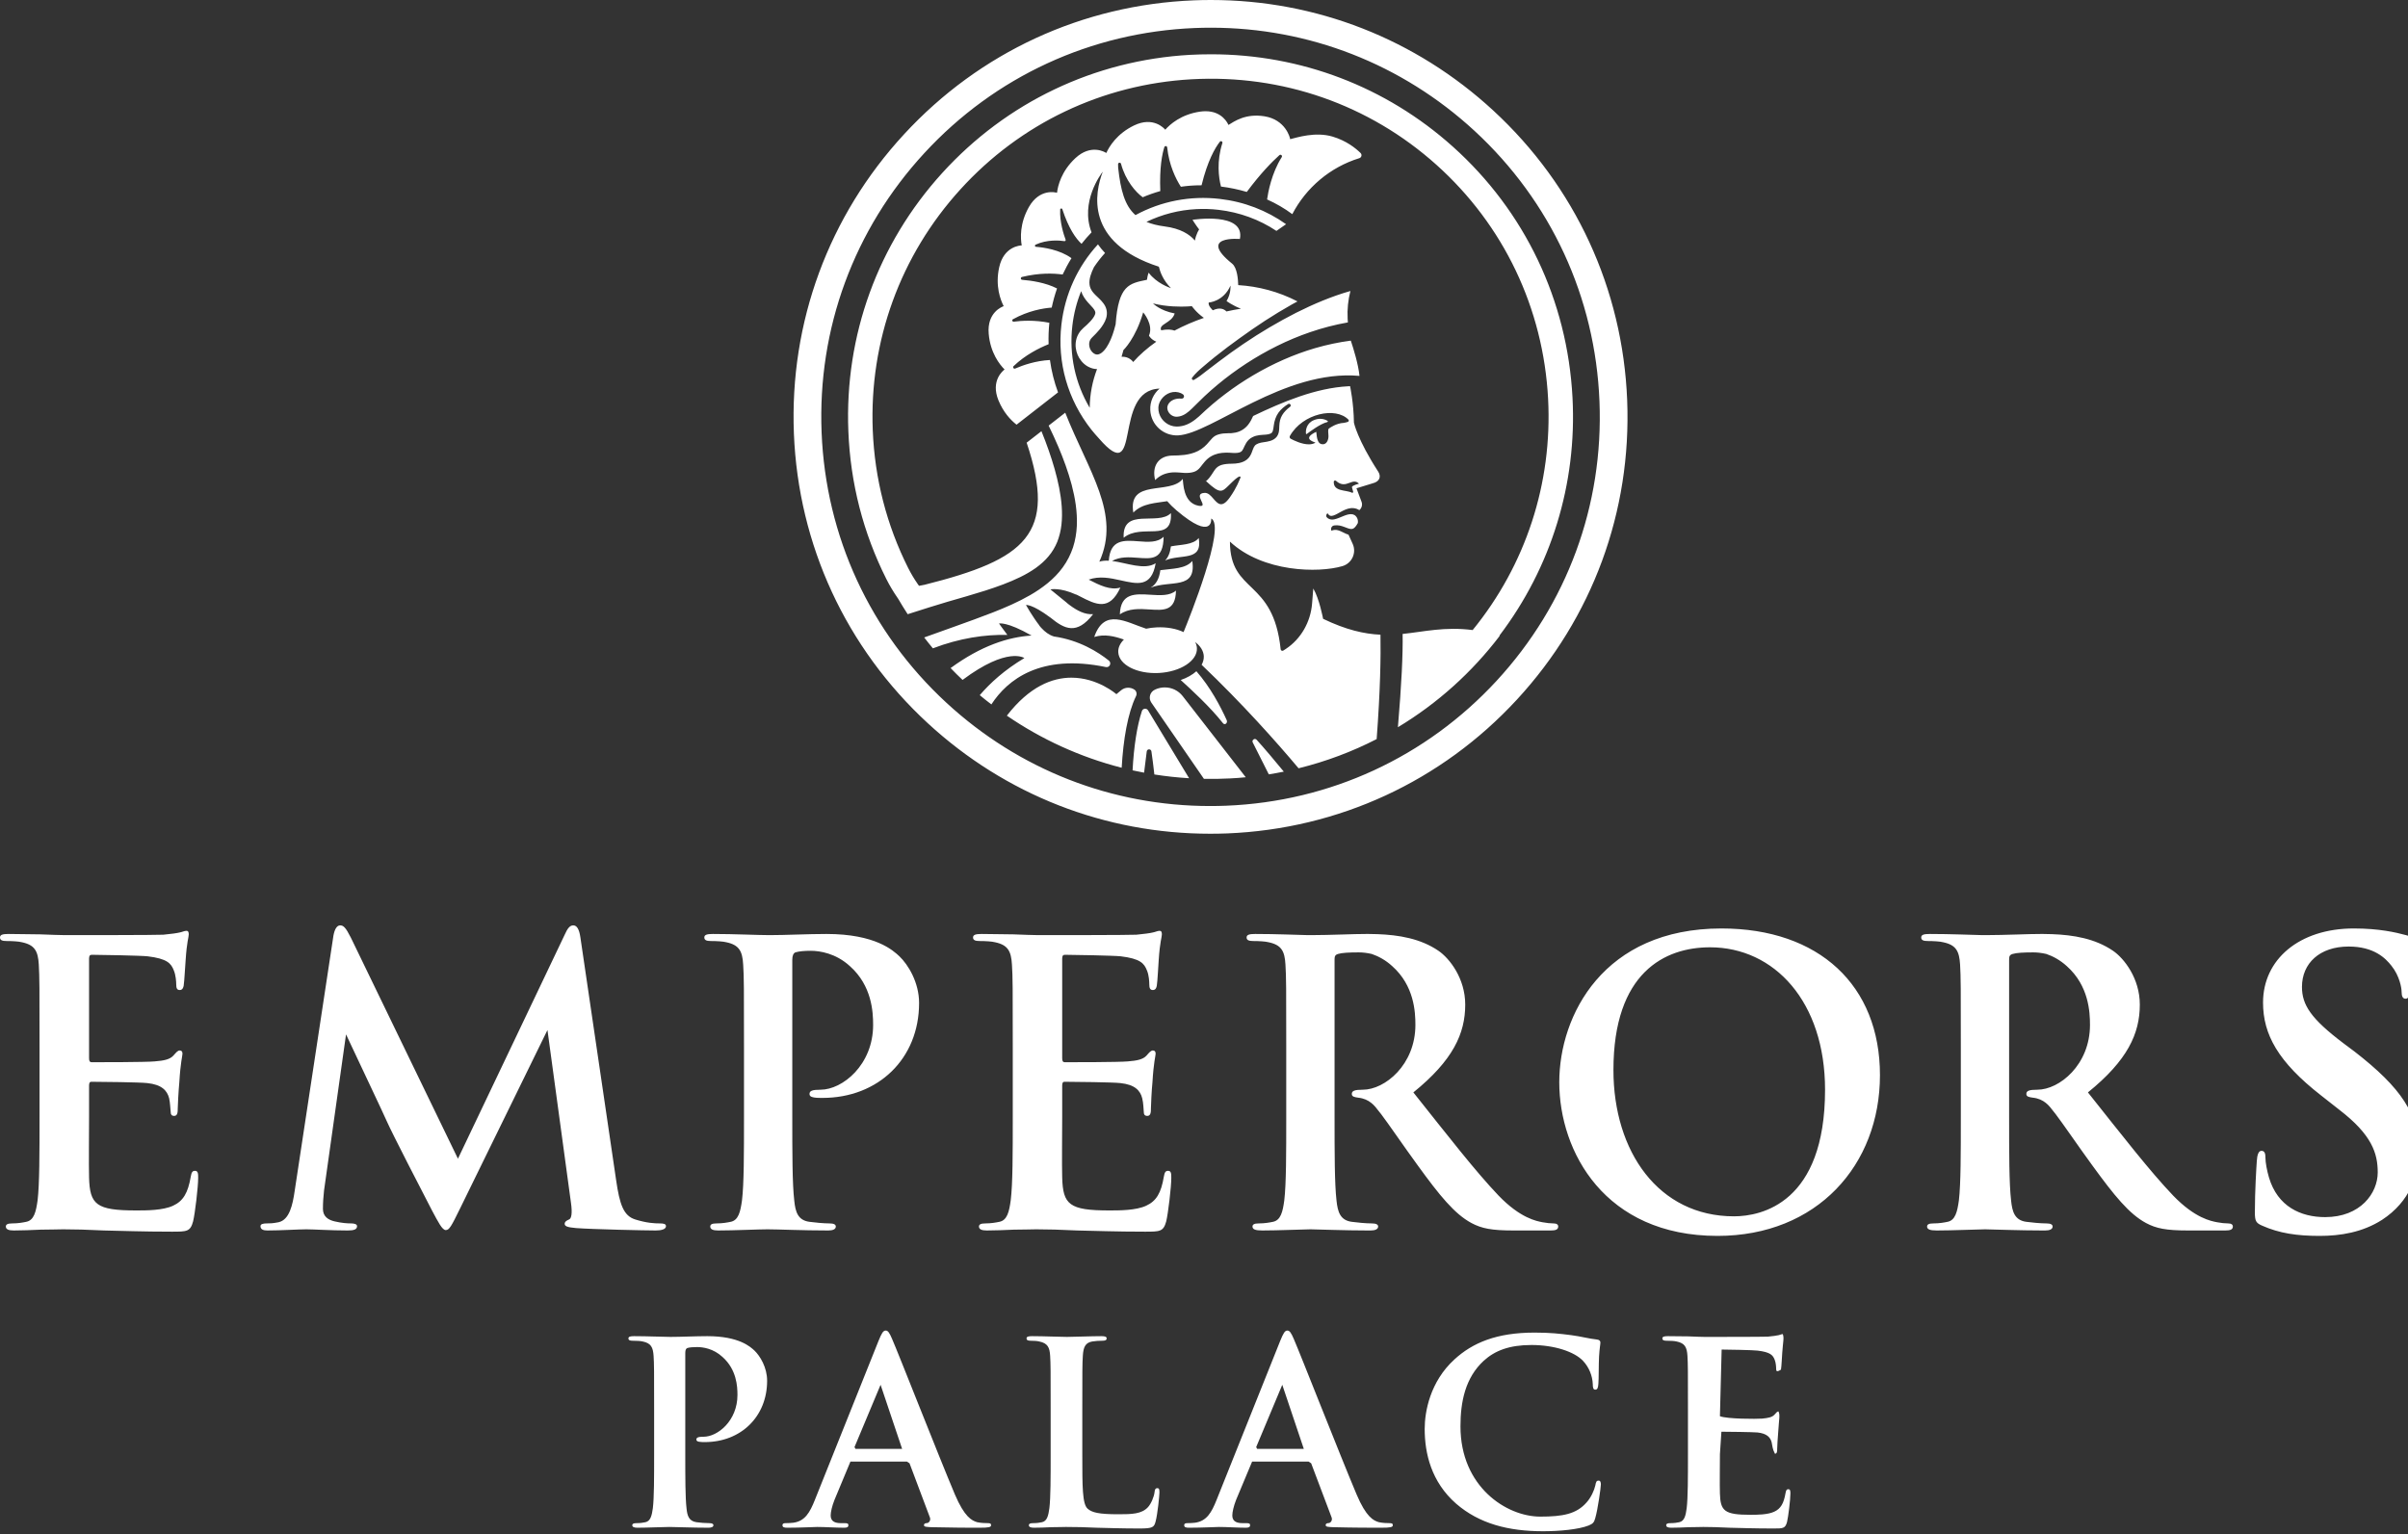 <?xml version="1.0" encoding="UTF-8" standalone="no"?>
<svg version="1.1" xmlns="http://www.w3.org/2000/svg" xmlns:xlink="http://www.w3.org/1999/xlink" width="91" height="58">
	<rect width="100%" height="100%" fill="#333333" stroke="none"/>
	<path id="dp_path001" transform="matrix(1,0,0,1,-312.831,131.856)" fill="white" fill-rule="evenodd" stroke="none" stroke-width="0" d="M 338.171,-81.321 C 337.904,-81.321 337.3,-81.349 336.793,-81.349 C 336.649,-81.349 336.58,-81.331 336.58,-81.264 C 336.58,-81.196 336.637,-81.176 336.744,-81.176 C 336.879,-81.176 337.041,-81.168 337.119,-81.148 C 337.435,-81.083 337.509,-80.928 337.531,-80.603 C 337.551,-80.295 337.551,-80.027 337.551,-78.573 L 337.551,-76.885 C 337.551,-76.005 337.551,-75.248 337.503,-74.847 C 337.464,-74.567 337.415,-74.359 337.224,-74.317 C 337.137,-74.297 337.021,-74.281 336.879,-74.281 C 336.764,-74.281 336.725,-74.251 336.725,-74.204 C 336.725,-74.137 336.793,-74.108 336.917,-74.108 C 337.3,-74.108 337.904,-74.137 338.124,-74.137 C 338.375,-74.137 338.977,-74.108 339.607,-74.108 C 339.713,-74.108 339.792,-74.137 339.792,-74.204 C 339.792,-74.251 339.743,-74.281 339.639,-74.281 C 339.495,-74.281 339.284,-74.297 339.148,-74.317 C 338.861,-74.359 338.803,-74.567 338.776,-74.836 C 338.728,-75.248 338.728,-76.005 338.728,-76.885 L 338.728,-80.716 C 338.728,-80.825 338.756,-80.88 338.803,-80.9 C 338.889,-80.928 339.035,-80.937 339.177,-80.937 C 339.399,-80.937 339.792,-80.88 340.135,-80.563 C 340.672,-80.085 340.7,-79.445 340.7,-79.127 C 340.7,-78.151 339.953,-77.547 339.419,-77.547 C 339.215,-77.547 339.148,-77.519 339.148,-77.441 C 339.148,-77.375 339.215,-77.363 339.265,-77.356 C 339.313,-77.345 339.419,-77.345 339.465,-77.345 C 340.827,-77.345 341.821,-78.304 341.821,-79.664 C 341.821,-80.171 341.552,-80.603 341.344,-80.803 C 341.189,-80.948 340.759,-81.349 339.561,-81.349 C 339.12,-81.349 338.563,-81.321 338.171,-81.321 Z M 353.149,-81.321 C 352.889,-81.321 352.287,-81.349 351.836,-81.349 C 351.691,-81.349 351.625,-81.331 351.625,-81.264 C 351.625,-81.196 351.681,-81.176 351.787,-81.176 C 351.912,-81.176 352.027,-81.168 352.105,-81.148 C 352.421,-81.083 352.499,-80.928 352.517,-80.603 C 352.536,-80.295 352.536,-80.027 352.536,-78.573 L 352.536,-76.885 C 352.536,-76.005 352.536,-75.248 352.488,-74.847 C 352.449,-74.567 352.403,-74.359 352.209,-74.317 C 352.124,-74.297 352.008,-74.281 351.864,-74.281 C 351.749,-74.281 351.712,-74.251 351.712,-74.204 C 351.712,-74.137 351.779,-74.108 351.903,-74.108 C 352.095,-74.108 352.343,-74.117 352.564,-74.128 C 352.795,-74.128 353.004,-74.137 353.111,-74.137 C 353.503,-74.137 353.847,-74.128 354.279,-74.108 C 354.711,-74.099 355.208,-74.079 355.897,-74.079 C 356.397,-74.079 356.444,-74.128 356.501,-74.339 C 356.577,-74.617 356.647,-75.333 356.647,-75.44 C 356.647,-75.555 356.637,-75.603 356.568,-75.603 C 356.491,-75.603 356.472,-75.545 356.463,-75.457 C 356.444,-75.275 356.328,-75.008 356.213,-74.884 C 355.975,-74.625 355.6,-74.617 355.092,-74.617 C 354.348,-74.617 354.097,-74.684 353.936,-74.825 C 353.732,-74.996 353.732,-75.66 353.732,-76.885 L 353.732,-78.573 C 353.732,-80.027 353.732,-80.295 353.752,-80.603 C 353.771,-80.937 353.847,-81.101 354.107,-81.148 C 354.221,-81.168 354.375,-81.176 354.479,-81.176 C 354.595,-81.176 354.652,-81.196 354.652,-81.264 C 354.652,-81.331 354.585,-81.349 354.451,-81.349 C 354.077,-81.349 353.379,-81.321 353.149,-81.321 Z M 380.049,-81.387 C 379.973,-81.368 379.819,-81.349 379.64,-81.331 C 379.456,-81.321 377.549,-81.321 377.244,-81.321 C 377.109,-81.321 376.889,-81.331 376.64,-81.341 L 375.865,-81.349 C 375.721,-81.349 375.653,-81.331 375.653,-81.264 C 375.653,-81.196 375.711,-81.176 375.815,-81.176 C 375.949,-81.176 376.115,-81.168 376.191,-81.148 C 376.507,-81.083 376.581,-80.928 376.601,-80.603 C 376.62,-80.295 376.62,-80.027 376.62,-78.573 L 376.62,-76.885 C 376.62,-76.005 376.62,-75.248 376.572,-74.847 C 376.536,-74.567 376.487,-74.359 376.293,-74.317 C 376.209,-74.297 376.095,-74.281 375.949,-74.281 C 375.835,-74.281 375.797,-74.251 375.797,-74.204 C 375.797,-74.137 375.865,-74.108 375.988,-74.108 C 376.179,-74.108 376.431,-74.117 376.651,-74.128 C 376.881,-74.128 377.089,-74.137 377.196,-74.137 C 377.483,-74.137 377.78,-74.128 378.192,-74.108 C 378.604,-74.099 379.131,-74.079 379.849,-74.079 C 380.213,-74.079 380.3,-74.079 380.365,-74.328 C 380.412,-74.519 380.491,-75.172 380.491,-75.391 C 380.491,-75.488 380.491,-75.564 380.412,-75.564 C 380.348,-75.564 380.329,-75.527 380.308,-75.42 C 380.241,-75.028 380.127,-74.825 379.877,-74.712 C 379.628,-74.597 379.225,-74.597 378.979,-74.597 C 378,-74.597 377.847,-74.739 377.828,-75.4 C 377.817,-75.679 377.828,-76.559 377.828,-76.885 L 377.884,-77.737 C 378.113,-77.737 379.064,-77.725 379.245,-77.709 C 379.597,-77.672 379.735,-77.528 379.783,-77.336 C 379.811,-77.212 379.811,-77.088 379.907,-76.905 C 379.992,-76.905 379.992,-77.011 379.992,-77.088 C 379.992,-77.155 380.013,-77.536 380.031,-77.725 C 380.06,-78.216 380.109,-78.371 380.04,-78.505 C 379.992,-78.505 379.953,-78.453 379.888,-78.38 C 379.8,-78.284 379.657,-78.256 379.425,-78.233 C 379.208,-78.216 378.104,-78.216 377.828,-78.323 L 377.893,-80.843 C 378.085,-80.843 379.091,-80.825 379.253,-80.803 C 379.735,-80.745 379.829,-80.632 379.897,-80.459 C 379.944,-80.343 379.953,-80.181 379.953,-80.115 C 379.953,-80.027 379.973,-79.981 380.135,-80.085 C 380.156,-80.2 380.175,-80.621 380.183,-80.716 C 380.213,-81.159 380.26,-81.273 380.204,-81.427 C 380.156,-81.427 380.099,-81.397 380.049,-81.387 Z M 367.793,-80.468 C 366.873,-79.627 366.671,-78.495 366.671,-77.845 C 366.671,-76.916 366.92,-75.84 367.859,-75.017 C 368.732,-74.261 369.832,-73.975 371.144,-73.975 C 371.757,-73.975 372.487,-74.041 372.869,-74.193 C 373.031,-74.261 373.072,-74.308 373.117,-74.471 C 373.213,-74.797 373.329,-75.632 373.329,-75.745 C 373.329,-75.823 373.311,-75.889 373.243,-75.889 C 373.168,-75.889 373.145,-75.852 373.117,-75.697 C 373.08,-75.527 372.956,-75.248 372.792,-75.068 C 372.409,-74.625 371.891,-74.528 371.04,-74.528 C 369.756,-74.528 368.023,-75.66 368.023,-77.94 C 368.023,-78.869 368.204,-79.777 368.904,-80.421 C 369.325,-80.803 369.872,-81.015 370.704,-81.015 C 371.585,-81.015 372.332,-80.755 372.649,-80.421 C 372.889,-80.171 373.012,-79.835 373.023,-79.539 C 373.023,-79.405 373.041,-79.327 373.117,-79.327 C 373.205,-79.327 373.223,-79.405 373.235,-79.549 C 373.253,-79.74 373.243,-80.267 373.261,-80.585 C 373.281,-80.919 373.311,-81.032 373.311,-81.111 C 373.311,-81.168 373.273,-81.215 373.168,-81.224 C 372.879,-81.253 372.571,-81.341 372.209,-81.387 C 371.767,-81.444 371.412,-81.484 370.819,-81.484 C 369.393,-81.484 368.481,-81.101 367.793,-80.468 Z M 345.123,-77.155 L 346.109,-79.511 L 346.923,-77.088 L 345.161,-77.088 Z M 346.033,-81.176 L 343.627,-75.163 C 343.436,-74.684 343.255,-74.359 342.813,-74.297 C 342.737,-74.287 342.603,-74.281 342.517,-74.281 C 342.441,-74.281 342.401,-74.261 342.401,-74.204 C 342.401,-74.128 342.461,-74.108 342.584,-74.108 C 343.083,-74.108 343.609,-74.137 343.715,-74.137 C 344.011,-74.137 344.423,-74.108 344.731,-74.108 C 344.837,-74.108 344.892,-74.128 344.892,-74.204 C 344.892,-74.261 344.864,-74.281 344.749,-74.281 L 344.605,-74.281 C 344.309,-74.281 344.223,-74.405 344.223,-74.577 C 344.223,-74.692 344.271,-74.921 344.368,-75.163 L 344.969,-76.607 L 347.107,-76.607 L 347.203,-76.543 L 347.968,-74.509 C 348.016,-74.397 347.949,-74.308 347.883,-74.287 C 347.787,-74.281 347.748,-74.261 347.748,-74.204 C 347.748,-74.137 347.861,-74.137 348.036,-74.128 C 348.804,-74.108 349.501,-74.108 349.847,-74.108 C 350.2,-74.108 350.285,-74.128 350.285,-74.204 C 350.285,-74.271 350.239,-74.281 350.161,-74.281 C 350.047,-74.281 349.901,-74.287 349.76,-74.317 C 349.559,-74.375 349.281,-74.509 348.916,-75.368 C 348.303,-76.819 346.772,-80.728 346.54,-81.253 C 346.445,-81.475 346.389,-81.561 346.303,-81.561 C 346.205,-81.561 346.148,-81.456 346.033,-81.176 Z M 360.303,-77.155 L 361.289,-79.511 L 362.103,-77.088 L 360.341,-77.088 Z M 361.213,-81.176 L 358.808,-75.163 C 358.617,-74.684 358.435,-74.359 357.992,-74.297 C 357.919,-74.287 357.784,-74.281 357.699,-74.281 C 357.621,-74.281 357.583,-74.261 357.583,-74.204 C 357.583,-74.128 357.64,-74.108 357.764,-74.108 C 358.263,-74.108 358.788,-74.137 358.895,-74.137 C 359.192,-74.137 359.603,-74.108 359.909,-74.108 C 360.016,-74.108 360.073,-74.128 360.073,-74.204 C 360.073,-74.261 360.043,-74.281 359.929,-74.281 L 359.785,-74.281 C 359.487,-74.281 359.401,-74.405 359.401,-74.577 C 359.401,-74.692 359.449,-74.921 359.545,-75.163 L 360.149,-76.607 L 362.287,-76.607 L 362.381,-76.543 L 363.149,-74.509 C 363.196,-74.397 363.128,-74.308 363.063,-74.287 C 362.965,-74.281 362.929,-74.261 362.929,-74.204 C 362.929,-74.137 363.041,-74.137 363.215,-74.128 C 363.981,-74.108 364.68,-74.108 365.025,-74.108 C 365.381,-74.108 365.467,-74.128 365.467,-74.204 C 365.467,-74.271 365.419,-74.281 365.341,-74.281 C 365.229,-74.281 365.083,-74.287 364.94,-74.317 C 364.737,-74.375 364.46,-74.509 364.097,-75.368 C 363.484,-76.819 361.951,-80.728 361.72,-81.253 C 361.624,-81.475 361.568,-81.561 361.481,-81.561 C 361.385,-81.561 361.328,-81.456 361.213,-81.176 Z M 341.911,-96.508 C 341.495,-96.508 340.56,-96.552 339.775,-96.552 C 339.551,-96.552 339.448,-96.524 339.448,-96.42 C 339.448,-96.315 339.537,-96.285 339.699,-96.285 C 339.908,-96.285 340.159,-96.271 340.279,-96.239 C 340.767,-96.136 340.887,-95.899 340.916,-95.396 C 340.947,-94.919 340.947,-94.505 340.947,-92.253 L 340.947,-89.643 C 340.947,-88.279 340.947,-87.108 340.872,-86.484 C 340.813,-86.056 340.739,-85.729 340.443,-85.671 C 340.308,-85.643 340.131,-85.611 339.908,-85.611 C 339.728,-85.611 339.672,-85.567 339.672,-85.493 C 339.672,-85.388 339.775,-85.344 339.968,-85.344 C 340.56,-85.344 341.495,-85.388 341.836,-85.388 C 342.223,-85.388 343.156,-85.344 344.135,-85.344 C 344.299,-85.344 344.417,-85.388 344.417,-85.493 C 344.417,-85.567 344.343,-85.611 344.18,-85.611 C 343.957,-85.611 343.631,-85.643 343.423,-85.671 C 342.977,-85.729 342.889,-86.056 342.847,-86.471 C 342.772,-87.108 342.772,-88.279 342.772,-89.643 L 342.772,-95.573 C 342.772,-95.736 342.816,-95.824 342.889,-95.856 C 343.024,-95.899 343.245,-95.916 343.467,-95.916 C 343.808,-95.916 344.417,-95.824 344.949,-95.336 C 345.783,-94.595 345.827,-93.601 345.827,-93.115 C 345.827,-91.603 344.669,-90.665 343.839,-90.665 C 343.528,-90.665 343.423,-90.623 343.423,-90.504 C 343.423,-90.399 343.528,-90.385 343.6,-90.371 C 343.675,-90.355 343.839,-90.355 343.913,-90.355 C 346.02,-90.355 347.564,-91.836 347.564,-93.943 C 347.564,-94.727 347.147,-95.396 346.82,-95.708 C 346.584,-95.928 345.916,-96.552 344.063,-96.552 C 343.381,-96.552 342.517,-96.508 341.911,-96.508 Z M 364.464,-96.552 C 364.201,-96.552 363.915,-96.543 363.601,-96.533 C 363.165,-96.52 362.695,-96.508 362.372,-96.508 L 362.261,-96.508 C 361.877,-96.516 361.047,-96.552 360.268,-96.552 C 360.045,-96.552 359.941,-96.524 359.941,-96.42 C 359.941,-96.315 360.031,-96.285 360.195,-96.285 C 360.401,-96.285 360.653,-96.271 360.773,-96.239 C 361.261,-96.136 361.381,-95.899 361.409,-95.396 C 361.439,-94.919 361.439,-94.505 361.439,-92.253 L 361.439,-89.643 C 361.439,-88.279 361.439,-87.108 361.365,-86.484 C 361.308,-86.056 361.232,-85.729 360.935,-85.671 C 360.801,-85.643 360.623,-85.611 360.401,-85.611 C 360.224,-85.611 360.164,-85.567 360.164,-85.493 C 360.164,-85.388 360.268,-85.344 360.532,-85.344 C 361.117,-85.344 362.033,-85.385 362.356,-85.388 C 362.607,-85.385 363.677,-85.344 364.521,-85.344 L 364.629,-85.344 C 364.792,-85.344 364.912,-85.388 364.912,-85.493 C 364.912,-85.567 364.837,-85.611 364.672,-85.611 C 364.449,-85.611 364.125,-85.643 363.917,-85.671 C 363.472,-85.729 363.384,-86.056 363.339,-86.471 C 363.265,-87.108 363.265,-88.279 363.265,-89.643 L 363.265,-95.573 C 363.265,-95.62 363.267,-95.657 363.275,-95.692 C 363.291,-95.745 363.327,-95.776 363.395,-95.796 C 363.543,-95.841 363.811,-95.856 364.181,-95.856 C 364.333,-95.856 364.495,-95.836 364.668,-95.797 C 364.917,-95.712 365.191,-95.569 365.444,-95.336 C 366.277,-94.595 366.32,-93.601 366.32,-93.115 C 366.32,-91.603 365.163,-90.665 364.333,-90.665 C 364.021,-90.665 363.917,-90.623 363.917,-90.504 C 363.917,-90.399 364.021,-90.385 364.157,-90.364 C 364.584,-90.32 364.785,-90.055 364.939,-89.849 L 365.021,-89.747 C 365.284,-89.403 365.88,-88.528 366.408,-87.805 C 367.236,-86.663 367.8,-85.968 368.439,-85.625 C 368.824,-85.42 369.195,-85.344 370.025,-85.344 L 371.435,-85.344 C 371.613,-85.344 371.717,-85.375 371.717,-85.493 C 371.717,-85.567 371.659,-85.611 371.539,-85.611 C 371.421,-85.611 371.287,-85.625 371.123,-85.655 C 370.901,-85.699 370.292,-85.803 369.463,-86.663 C 368.588,-87.581 367.564,-88.903 366.243,-90.563 C 367.74,-91.776 368.203,-92.785 368.203,-93.883 C 368.203,-94.875 367.608,-95.632 367.192,-95.916 C 366.512,-96.381 365.692,-96.515 364.888,-96.545 L 364.555,-96.552 Z M 389.956,-96.552 C 389.693,-96.552 389.408,-96.543 389.095,-96.533 C 388.656,-96.52 388.188,-96.508 387.864,-96.508 L 387.755,-96.508 C 387.371,-96.516 386.54,-96.552 385.761,-96.552 C 385.537,-96.552 385.435,-96.524 385.435,-96.42 C 385.435,-96.315 385.523,-96.285 385.685,-96.285 C 385.893,-96.285 386.147,-96.271 386.265,-96.239 C 386.756,-96.136 386.873,-95.899 386.904,-95.396 C 386.932,-94.919 386.932,-94.505 386.932,-92.253 L 386.932,-89.643 C 386.932,-88.279 386.932,-87.108 386.859,-86.484 C 386.8,-86.056 386.725,-85.729 386.429,-85.671 C 386.296,-85.643 386.116,-85.611 385.893,-85.611 C 385.716,-85.611 385.657,-85.567 385.657,-85.493 C 385.657,-85.388 385.761,-85.344 386.024,-85.344 C 386.609,-85.344 387.528,-85.385 387.848,-85.388 C 388.097,-85.385 389.171,-85.344 390.015,-85.344 L 390.121,-85.344 C 390.284,-85.344 390.401,-85.388 390.401,-85.493 C 390.401,-85.567 390.329,-85.611 390.168,-85.611 C 389.943,-85.611 389.617,-85.643 389.408,-85.671 C 388.965,-85.729 388.875,-86.056 388.832,-86.471 C 388.757,-87.108 388.757,-88.279 388.757,-89.643 L 388.757,-95.573 C 388.757,-95.62 388.761,-95.657 388.767,-95.692 C 388.785,-95.745 388.82,-95.776 388.888,-95.796 C 389.035,-95.841 389.304,-95.856 389.672,-95.856 C 389.824,-95.856 389.988,-95.836 390.16,-95.797 C 390.411,-95.712 390.681,-95.569 390.937,-95.336 C 391.769,-94.595 391.813,-93.601 391.813,-93.115 C 391.813,-91.603 390.655,-90.665 389.825,-90.665 C 389.513,-90.665 389.408,-90.623 389.408,-90.504 C 389.408,-90.399 389.513,-90.385 389.651,-90.364 C 390.077,-90.32 390.276,-90.055 390.431,-89.849 L 390.512,-89.747 C 390.776,-89.403 391.372,-88.528 391.9,-87.805 C 392.731,-86.663 393.293,-85.968 393.932,-85.625 C 394.317,-85.42 394.688,-85.344 395.519,-85.344 L 396.928,-85.344 C 397.107,-85.344 397.212,-85.375 397.212,-85.493 C 397.212,-85.567 397.151,-85.611 397.033,-85.611 C 396.912,-85.611 396.779,-85.625 396.616,-85.655 C 396.393,-85.699 395.785,-85.803 394.956,-86.663 C 394.079,-87.581 393.056,-88.903 391.735,-90.563 C 393.233,-91.776 393.696,-92.785 393.696,-93.883 C 393.696,-94.875 393.1,-95.632 392.684,-95.916 C 392.005,-96.381 391.184,-96.515 390.379,-96.545 L 390.048,-96.552 Z M 319.637,-96.612 C 319.52,-96.581 319.283,-96.552 319.001,-96.524 C 318.72,-96.508 315.767,-96.508 315.292,-96.508 C 315.085,-96.508 314.743,-96.524 314.356,-96.537 C 313.987,-96.537 313.556,-96.552 313.155,-96.552 C 312.933,-96.552 312.831,-96.524 312.831,-96.42 C 312.831,-96.315 312.917,-96.285 313.081,-96.285 C 313.289,-96.285 313.54,-96.271 313.66,-96.239 C 314.149,-96.136 314.268,-95.899 314.297,-95.396 C 314.325,-94.919 314.325,-94.505 314.325,-92.253 L 314.325,-89.643 C 314.325,-88.279 314.325,-87.108 314.252,-86.484 C 314.192,-86.056 314.119,-85.729 313.821,-85.671 C 313.689,-85.643 313.511,-85.611 313.289,-85.611 C 313.112,-85.611 313.052,-85.567 313.052,-85.493 C 313.052,-85.388 313.155,-85.344 313.349,-85.344 C 313.645,-85.344 314.031,-85.359 314.373,-85.375 C 314.728,-85.375 315.055,-85.388 315.217,-85.388 C 315.663,-85.388 316.123,-85.375 316.76,-85.344 C 317.397,-85.332 318.213,-85.299 319.327,-85.299 C 319.891,-85.299 320.024,-85.299 320.128,-85.687 C 320.201,-85.981 320.32,-86.989 320.32,-87.331 C 320.32,-87.479 320.32,-87.599 320.201,-87.599 C 320.099,-87.599 320.068,-87.539 320.039,-87.375 C 319.935,-86.768 319.757,-86.456 319.369,-86.279 C 318.984,-86.101 318.363,-86.101 317.977,-86.101 C 316.464,-86.101 316.225,-86.321 316.197,-87.347 C 316.183,-87.773 316.197,-89.14 316.197,-89.643 L 316.197,-90.813 C 316.197,-90.904 316.212,-90.965 316.285,-90.965 C 316.641,-90.965 318.111,-90.948 318.393,-90.916 C 318.941,-90.859 319.148,-90.637 319.223,-90.341 C 319.265,-90.149 319.265,-89.955 319.283,-89.807 C 319.283,-89.735 319.313,-89.675 319.415,-89.675 C 319.548,-89.675 319.548,-89.837 319.548,-89.955 C 319.548,-90.056 319.579,-90.653 319.608,-90.948 C 319.652,-91.704 319.727,-91.943 319.727,-92.029 C 319.727,-92.119 319.681,-92.148 319.623,-92.148 C 319.548,-92.148 319.491,-92.076 319.385,-91.957 C 319.252,-91.809 319.029,-91.763 318.673,-91.735 C 318.333,-91.704 316.628,-91.704 316.3,-91.704 C 316.212,-91.704 316.197,-91.763 316.197,-91.867 L 316.197,-95.619 C 316.197,-95.723 316.225,-95.765 316.3,-95.765 C 316.596,-95.765 318.155,-95.736 318.407,-95.708 C 319.148,-95.619 319.297,-95.441 319.4,-95.173 C 319.475,-94.996 319.491,-94.744 319.491,-94.64 C 319.491,-94.505 319.52,-94.433 319.623,-94.433 C 319.727,-94.433 319.757,-94.521 319.772,-94.595 C 319.8,-94.773 319.832,-95.423 319.847,-95.573 C 319.891,-96.255 319.964,-96.432 319.964,-96.537 C 319.964,-96.612 319.949,-96.671 319.876,-96.671 C 319.8,-96.671 319.712,-96.625 319.637,-96.612 Z M 356.413,-96.612 C 356.295,-96.581 356.057,-96.552 355.775,-96.524 C 355.492,-96.508 352.541,-96.508 352.067,-96.508 C 351.859,-96.508 351.516,-96.524 351.132,-96.537 C 350.761,-96.537 350.331,-96.552 349.929,-96.552 C 349.708,-96.552 349.603,-96.524 349.603,-96.42 C 349.603,-96.315 349.692,-96.285 349.855,-96.285 C 350.064,-96.285 350.315,-96.271 350.435,-96.239 C 350.923,-96.136 351.043,-95.899 351.073,-95.396 C 351.104,-94.919 351.104,-94.505 351.104,-92.253 L 351.104,-89.643 C 351.104,-88.279 351.104,-87.108 351.027,-86.484 C 350.968,-86.056 350.895,-85.729 350.597,-85.671 C 350.461,-85.643 350.285,-85.611 350.064,-85.611 C 349.887,-85.611 349.827,-85.567 349.827,-85.493 C 349.827,-85.388 349.929,-85.344 350.123,-85.344 C 350.419,-85.344 350.805,-85.359 351.147,-85.375 C 351.503,-85.375 351.829,-85.388 351.991,-85.388 C 352.436,-85.388 352.897,-85.375 353.536,-85.344 C 354.173,-85.332 354.989,-85.299 356.101,-85.299 C 356.664,-85.299 356.797,-85.299 356.903,-85.687 C 356.976,-85.981 357.095,-86.989 357.095,-87.331 C 357.095,-87.479 357.095,-87.599 356.976,-87.599 C 356.872,-87.599 356.843,-87.539 356.813,-87.375 C 356.711,-86.768 356.533,-86.456 356.144,-86.279 C 355.761,-86.101 355.137,-86.101 354.752,-86.101 C 353.237,-86.101 353,-86.321 352.972,-87.347 C 352.957,-87.773 352.972,-89.14 352.972,-89.643 L 352.972,-90.813 C 352.972,-90.904 352.987,-90.965 353.059,-90.965 C 353.416,-90.965 354.885,-90.948 355.168,-90.916 C 355.715,-90.859 355.923,-90.637 355.996,-90.341 C 356.043,-90.149 356.043,-89.955 356.057,-89.807 C 356.057,-89.735 356.087,-89.675 356.191,-89.675 C 356.325,-89.675 356.325,-89.837 356.325,-89.955 C 356.325,-90.056 356.352,-90.653 356.383,-90.948 C 356.427,-91.704 356.503,-91.943 356.503,-92.029 C 356.503,-92.119 356.457,-92.148 356.399,-92.148 C 356.325,-92.148 356.264,-92.076 356.161,-91.957 C 356.027,-91.809 355.805,-91.763 355.449,-91.735 C 355.107,-91.704 353.403,-91.704 353.075,-91.704 C 352.987,-91.704 352.972,-91.763 352.972,-91.867 L 352.972,-95.619 C 352.972,-95.723 353,-95.765 353.075,-95.765 C 353.372,-95.765 354.929,-95.736 355.181,-95.708 C 355.923,-95.619 356.071,-95.441 356.175,-95.173 C 356.252,-94.996 356.264,-94.744 356.264,-94.64 C 356.264,-94.505 356.295,-94.433 356.399,-94.433 C 356.503,-94.433 356.533,-94.521 356.547,-94.595 C 356.577,-94.773 356.607,-95.423 356.62,-95.573 C 356.664,-96.255 356.739,-96.432 356.739,-96.537 C 356.739,-96.612 356.725,-96.671 356.652,-96.671 C 356.577,-96.671 356.487,-96.625 356.413,-96.612 Z M 373.804,-91.409 C 373.804,-95.1 375.748,-96.048 377.453,-96.048 C 379.885,-96.048 381.801,-93.989 381.801,-90.665 C 381.801,-86.381 379.396,-85.879 378.359,-85.879 C 375.511,-85.879 373.804,-88.324 373.804,-91.409 Z M 371.757,-90.948 C 371.757,-88.324 373.479,-85.139 377.736,-85.139 C 381.503,-85.139 383.876,-87.821 383.876,-91.216 C 383.876,-94.608 381.576,-96.76 377.884,-96.76 C 373.433,-96.76 371.757,-93.484 371.757,-90.948 Z M 398.353,-93.959 C 398.353,-92.757 398.916,-91.719 400.551,-90.444 L 401.232,-89.909 C 402.463,-88.964 402.687,-88.265 402.687,-87.539 C 402.687,-86.752 402.033,-85.849 400.699,-85.849 C 399.779,-85.849 398.903,-86.248 398.577,-87.347 C 398.503,-87.599 398.443,-87.909 398.443,-88.103 C 398.443,-88.22 398.428,-88.355 398.295,-88.355 C 398.176,-88.355 398.132,-88.191 398.117,-87.968 C 398.101,-87.729 398.044,-86.844 398.044,-86.028 C 398.044,-85.699 398.088,-85.625 398.324,-85.524 C 398.963,-85.24 399.629,-85.139 400.491,-85.139 C 401.276,-85.139 402.108,-85.272 402.849,-85.745 C 403.917,-86.443 404.241,-87.464 404.241,-88.324 C 404.241,-89.735 403.589,-90.727 401.811,-92.107 L 401.396,-92.417 C 400.164,-93.348 399.824,-93.868 399.824,-94.552 C 399.824,-95.441 400.491,-96.077 401.588,-96.077 C 402.552,-96.077 402.983,-95.632 403.205,-95.351 C 403.516,-94.965 403.589,-94.505 403.589,-94.372 C 403.589,-94.193 403.635,-94.104 403.739,-94.104 C 403.857,-94.104 403.903,-94.224 403.903,-94.552 C 403.903,-95.708 403.963,-96.136 403.963,-96.331 C 403.963,-96.432 403.888,-96.479 403.755,-96.508 C 403.368,-96.612 402.745,-96.76 401.781,-96.76 C 399.72,-96.76 398.353,-95.588 398.353,-93.959 Z M 334.171,-96.524 L 330.137,-88.057 L 326.087,-96.42 C 325.893,-96.805 325.805,-96.877 325.687,-96.877 C 325.567,-96.877 325.479,-96.744 325.432,-96.491 L 323.965,-86.825 C 323.891,-86.321 323.772,-85.745 323.356,-85.655 C 323.132,-85.611 323.031,-85.611 322.912,-85.611 C 322.764,-85.611 322.675,-85.583 322.675,-85.507 C 322.675,-85.375 322.793,-85.344 322.941,-85.344 C 323.417,-85.344 324.128,-85.388 324.409,-85.388 C 324.677,-85.388 325.344,-85.344 325.965,-85.344 C 326.192,-85.344 326.324,-85.375 326.324,-85.507 C 326.324,-85.583 326.221,-85.611 326.101,-85.611 C 325.952,-85.611 325.744,-85.625 325.479,-85.687 C 325.225,-85.745 325.035,-85.879 325.035,-86.16 C 325.035,-86.399 325.049,-86.591 325.077,-86.857 L 325.908,-92.757 C 326.428,-91.644 327.317,-89.777 327.452,-89.465 C 327.631,-89.051 328.801,-86.784 329.156,-86.101 C 329.395,-85.655 329.543,-85.359 329.677,-85.359 C 329.808,-85.359 329.884,-85.493 330.224,-86.189 L 333.52,-92.921 L 334.407,-86.399 C 334.468,-85.981 334.423,-85.789 334.333,-85.759 C 334.229,-85.713 334.171,-85.671 334.171,-85.597 C 334.171,-85.507 334.26,-85.464 334.6,-85.435 C 335.195,-85.388 337.24,-85.344 337.613,-85.344 C 337.82,-85.344 337.999,-85.388 337.999,-85.507 C 337.999,-85.597 337.896,-85.611 337.761,-85.611 C 337.567,-85.611 337.271,-85.625 336.841,-85.759 C 336.395,-85.896 336.248,-86.321 336.113,-87.259 L 334.765,-96.42 C 334.721,-96.731 334.632,-96.877 334.496,-96.877 C 334.364,-96.877 334.275,-96.76 334.171,-96.524 Z M 360.173,-103.791 C 360.339,-103.463 360.559,-103.024 360.78,-102.585 C 360.969,-102.616 361.159,-102.649 361.347,-102.688 C 361.003,-103.107 360.635,-103.544 360.321,-103.892 C 360.303,-103.913 360.279,-103.923 360.256,-103.923 C 360.196,-103.923 360.14,-103.859 360.173,-103.791 Z M 355.984,-104.977 C 355.801,-104.423 355.68,-103.648 355.632,-102.737 C 355.776,-102.705 355.921,-102.676 356.067,-102.649 C 356.104,-102.944 356.139,-103.223 356.167,-103.451 C 356.18,-103.556 356.329,-103.557 356.344,-103.453 C 356.383,-103.189 356.42,-102.889 356.455,-102.581 C 356.887,-102.513 357.324,-102.465 357.768,-102.439 L 356.217,-105.004 C 356.192,-105.045 356.149,-105.067 356.108,-105.067 C 356.055,-105.067 356.003,-105.036 355.984,-104.977 Z M 356.501,-105.799 L 356.479,-105.788 C 356.289,-105.704 356.223,-105.469 356.34,-105.299 C 356.719,-104.748 357.521,-103.583 358.328,-102.416 C 358.657,-102.409 358.991,-102.415 359.325,-102.432 C 359.521,-102.441 359.716,-102.457 359.909,-102.476 L 357.528,-105.54 C 357.361,-105.756 357.109,-105.872 356.849,-105.872 C 356.732,-105.872 356.613,-105.848 356.501,-105.799 Z M 350.881,-104.804 C 352.187,-103.909 353.652,-103.236 355.22,-102.835 C 355.281,-103.901 355.447,-104.895 355.763,-105.544 C 355.804,-105.628 355.78,-105.733 355.703,-105.787 C 355.555,-105.888 355.349,-105.888 355.199,-105.764 L 355.02,-105.616 C 355.02,-105.616 354.313,-106.24 353.32,-106.24 C 352.605,-106.24 351.74,-105.916 350.881,-104.804 Z M 357.451,-106.151 C 357.825,-105.812 358.564,-105.136 359.047,-104.52 C 359.119,-104.428 359.237,-104.528 359.188,-104.637 C 358.952,-105.159 358.567,-105.887 358.043,-106.483 C 357.892,-106.348 357.689,-106.233 357.451,-106.151 Z M 356.301,-109.375 C 355.733,-109.411 355.176,-109.448 355.151,-108.633 C 355.491,-108.867 355.9,-108.843 356.267,-108.819 C 356.805,-108.784 357.256,-108.749 357.272,-109.531 C 357.037,-109.327 356.667,-109.351 356.301,-109.375 Z M 356.681,-110.303 C 356.639,-109.976 356.515,-109.756 356.308,-109.64 C 357.057,-109.939 358.052,-109.543 357.888,-110.651 C 357.639,-110.349 357.121,-110.365 356.681,-110.303 Z M 357.081,-111.203 C 357.051,-110.965 356.979,-110.788 356.861,-110.671 C 357.467,-110.928 358.284,-110.619 358.132,-111.519 C 357.92,-111.252 357.452,-111.276 357.081,-111.203 Z M 355.295,-111.529 C 355.985,-112.092 357.149,-111.313 357.08,-112.46 C 356.593,-111.965 355.235,-112.699 355.295,-111.529 Z M 362.483,-115.975 C 362.192,-115.855 362.171,-115.576 362.184,-115.468 C 362.187,-115.448 362.205,-115.443 362.221,-115.456 C 362.339,-115.545 362.727,-115.837 362.984,-115.9 C 363.009,-115.905 363.024,-115.933 363.001,-115.947 C 362.949,-115.977 362.856,-116.025 362.725,-116.025 C 362.656,-116.025 362.573,-116.012 362.483,-115.975 Z M 352.46,-115.768 C 352.588,-115.503 352.712,-115.236 352.828,-114.964 C 353.024,-114.5 353.199,-114.025 353.331,-113.529 C 353.46,-113.033 353.549,-112.516 353.525,-111.975 C 353.512,-111.705 353.467,-111.431 353.381,-111.164 C 353.292,-110.899 353.163,-110.641 352.996,-110.413 C 352.832,-110.184 352.632,-109.985 352.421,-109.811 C 352.209,-109.639 351.984,-109.488 351.756,-109.357 C 351.296,-109.093 350.821,-108.889 350.349,-108.704 C 349.877,-108.519 349.405,-108.352 348.94,-108.184 C 348.677,-108.091 348.203,-107.921 347.757,-107.76 C 347.864,-107.621 347.973,-107.483 348.085,-107.349 C 349.101,-107.736 350.047,-107.875 350.9,-107.856 C 350.715,-108.101 350.585,-108.287 350.585,-108.287 C 350.585,-108.287 350.875,-108.369 351.815,-107.832 C 350.935,-107.779 349.904,-107.445 348.755,-106.603 C 348.901,-106.451 349.052,-106.3 349.207,-106.155 C 350.915,-107.432 351.543,-106.981 351.543,-106.981 C 350.788,-106.531 350.245,-106.033 349.857,-105.579 C 350,-105.459 350.147,-105.343 350.296,-105.229 C 350.904,-106.164 352.147,-107.153 354.623,-106.641 C 354.764,-106.612 354.849,-106.793 354.737,-106.885 C 354.328,-107.212 353.616,-107.659 352.66,-107.797 C 352.66,-107.797 352.66,-107.797 352.66,-107.797 C 352.477,-107.853 352.324,-107.968 352.185,-108.119 C 352.185,-108.119 352.185,-108.119 352.184,-108.119 C 352.184,-108.121 352.183,-108.121 352.18,-108.124 C 352.156,-108.152 352.131,-108.18 352.107,-108.209 C 352.107,-108.211 352.109,-108.211 352.111,-108.212 C 351.852,-108.545 351.603,-108.987 351.603,-108.987 C 351.603,-108.987 351.828,-109.031 352.52,-108.516 C 352.521,-108.517 352.521,-108.517 352.521,-108.517 C 352.529,-108.511 352.537,-108.504 352.544,-108.499 C 352.545,-108.497 352.547,-108.497 352.547,-108.496 L 352.547,-108.496 C 353.061,-108.079 353.525,-107.843 354.141,-108.641 C 353.832,-108.617 353.54,-108.772 353.257,-108.981 L 353.257,-108.981 C 353.256,-108.981 353.256,-108.983 353.255,-108.983 C 353.227,-109.004 353.197,-109.027 353.169,-109.048 C 353.169,-109.049 353.171,-109.049 353.171,-109.051 C 352.912,-109.26 352.527,-109.576 352.527,-109.576 C 352.527,-109.576 352.88,-109.661 353.501,-109.379 C 353.503,-109.38 353.504,-109.381 353.505,-109.383 C 353.547,-109.361 353.589,-109.339 353.631,-109.319 C 353.633,-109.316 353.636,-109.316 353.639,-109.315 C 354.248,-109 354.755,-108.743 355.171,-109.647 C 354.797,-109.531 354.384,-109.735 353.975,-109.945 C 353.976,-109.945 353.976,-109.947 353.977,-109.947 C 354.373,-110.091 354.791,-110.007 355.172,-109.921 C 355.809,-109.781 356.344,-109.64 356.505,-110.565 C 356.072,-110.293 355.412,-110.583 354.856,-110.651 C 355.16,-110.821 355.507,-110.796 355.823,-110.772 C 356.353,-110.731 356.797,-110.689 356.805,-111.567 C 356.575,-111.339 356.212,-111.367 355.852,-111.395 C 355.315,-111.436 354.787,-111.477 354.733,-110.661 C 354.605,-110.668 354.485,-110.66 354.376,-110.625 C 355.196,-112.431 353.977,-114.011 353.087,-116.256 Z M 363.917,-113.233 C 363.7,-113.345 363.22,-113.263 363.235,-113.649 C 363.236,-113.689 363.289,-113.708 363.32,-113.68 C 363.523,-113.496 363.681,-113.549 363.824,-113.603 C 363.952,-113.649 364.067,-113.697 364.189,-113.572 C 364.189,-113.572 363.939,-113.515 363.92,-113.444 L 363.969,-113.267 C 363.973,-113.245 363.955,-113.229 363.935,-113.229 C 363.929,-113.229 363.923,-113.229 363.917,-113.233 Z M 361.609,-115.271 C 361.569,-115.291 361.556,-115.34 361.579,-115.38 C 362.063,-116.233 363.316,-116.489 363.791,-115.991 C 363.816,-115.964 363.801,-115.919 363.765,-115.909 C 363.715,-115.897 363.667,-115.875 363.616,-115.872 C 363.328,-115.856 363.108,-115.697 363.053,-115.659 C 363,-115.62 363.036,-115.475 363.035,-115.367 C 363.035,-115.233 362.972,-115.069 362.832,-115.063 C 362.641,-115.052 362.596,-115.252 362.573,-115.533 C 362.043,-115.283 362.441,-115.168 362.544,-115.124 C 362.471,-115.079 362.383,-115.06 362.291,-115.06 C 362.033,-115.06 361.74,-115.2 361.609,-115.271 Z M 363.781,-117.255 C 362.549,-117.191 361.287,-116.659 360.188,-116.131 C 360.141,-116.024 360.085,-115.912 359.999,-115.801 C 359.943,-115.731 359.872,-115.663 359.787,-115.611 C 359.703,-115.557 359.607,-115.521 359.515,-115.503 C 359.468,-115.493 359.423,-115.487 359.376,-115.483 C 359.355,-115.481 359.332,-115.48 359.309,-115.48 L 359.253,-115.48 C 359.188,-115.479 359.124,-115.477 359.064,-115.471 C 358.943,-115.457 358.835,-115.429 358.756,-115.383 C 358.677,-115.337 358.617,-115.271 358.52,-115.155 C 358.473,-115.097 358.415,-115.032 358.344,-114.971 C 358.273,-114.908 358.191,-114.853 358.105,-114.809 C 357.933,-114.721 357.757,-114.684 357.592,-114.661 C 357.509,-114.651 357.428,-114.644 357.348,-114.641 C 357.308,-114.639 357.271,-114.64 357.231,-114.639 C 357.231,-114.639 357.156,-114.639 357.123,-114.636 C 357.121,-114.636 357.121,-114.636 357.121,-114.636 C 356.604,-114.619 356.353,-114.229 356.485,-113.708 C 356.567,-113.792 356.667,-113.864 356.772,-113.911 C 356.88,-113.959 356.991,-113.983 357.093,-113.995 C 357.197,-114.007 357.296,-114.001 357.388,-113.995 C 357.528,-113.979 357.667,-113.972 357.788,-113.985 C 357.849,-113.992 357.904,-114.004 357.953,-114.02 C 358.003,-114.037 358.043,-114.057 358.083,-114.088 C 358.123,-114.116 358.161,-114.157 358.204,-114.211 C 358.248,-114.265 358.296,-114.333 358.359,-114.404 C 358.42,-114.476 358.5,-114.549 358.592,-114.603 C 358.683,-114.657 358.781,-114.692 358.875,-114.715 C 358.971,-114.736 359.06,-114.743 359.149,-114.745 C 359.164,-114.745 359.179,-114.745 359.195,-114.745 C 359.223,-114.745 359.252,-114.745 359.279,-114.744 L 359.4,-114.736 C 359.537,-114.724 359.669,-114.739 359.728,-114.779 C 359.757,-114.797 359.784,-114.828 359.815,-114.891 C 359.844,-114.948 359.875,-115.032 359.928,-115.117 C 359.981,-115.203 360.065,-115.285 360.159,-115.329 C 360.249,-115.376 360.341,-115.397 360.429,-115.409 C 360.473,-115.416 360.516,-115.419 360.559,-115.42 C 360.6,-115.423 360.632,-115.423 360.667,-115.427 C 360.735,-115.432 360.8,-115.445 360.845,-115.467 C 360.891,-115.489 360.912,-115.512 360.932,-115.569 C 360.951,-115.625 360.957,-115.701 360.969,-115.78 C 360.981,-115.86 360.997,-115.945 361.027,-116.027 C 361.055,-116.108 361.095,-116.185 361.144,-116.256 C 361.244,-116.395 361.375,-116.499 361.512,-116.584 C 361.541,-116.603 361.58,-116.593 361.599,-116.564 C 361.616,-116.535 361.609,-116.499 361.583,-116.48 L 361.583,-116.479 C 361.463,-116.389 361.356,-116.284 361.285,-116.163 C 361.212,-116.041 361.184,-115.908 361.177,-115.76 C 361.173,-115.685 361.175,-115.605 361.155,-115.511 C 361.144,-115.463 361.124,-115.411 361.092,-115.363 C 361.059,-115.316 361.015,-115.277 360.969,-115.249 C 360.879,-115.195 360.789,-115.175 360.704,-115.159 C 360.663,-115.151 360.617,-115.145 360.581,-115.14 C 360.545,-115.136 360.512,-115.131 360.48,-115.123 C 360.415,-115.108 360.355,-115.087 360.311,-115.059 C 360.264,-115.031 360.237,-114.996 360.212,-114.948 C 360.187,-114.9 360.168,-114.835 360.135,-114.751 C 360.104,-114.669 360.049,-114.563 359.955,-114.487 C 359.861,-114.411 359.756,-114.376 359.661,-114.355 C 359.567,-114.336 359.476,-114.328 359.389,-114.328 L 359.279,-114.325 C 359.243,-114.324 359.209,-114.32 359.176,-114.317 C 359.109,-114.308 359.044,-114.299 358.989,-114.28 C 358.933,-114.261 358.885,-114.237 358.847,-114.208 C 358.807,-114.179 358.773,-114.143 358.737,-114.093 C 358.701,-114.045 358.665,-113.981 358.617,-113.911 C 358.569,-113.839 358.509,-113.759 358.431,-113.687 C 358.419,-113.676 358.405,-113.665 358.393,-113.656 L 358.42,-113.659 C 358.947,-113.167 359.012,-113.261 359.271,-113.513 C 359.459,-113.696 359.572,-113.811 359.671,-113.844 C 359.697,-113.853 359.721,-113.827 359.709,-113.8 C 359.665,-113.708 359.581,-113.443 359.308,-113.055 C 359.005,-112.625 358.849,-112.819 358.681,-113.011 C 358.584,-113.124 358.483,-113.236 358.347,-113.225 C 357.869,-113.193 358.569,-112.655 358.123,-112.739 C 357.535,-112.849 357.553,-113.604 357.527,-113.753 C 357.049,-113.137 355.443,-113.777 355.66,-112.481 C 356.008,-112.84 356.532,-112.84 356.94,-112.911 C 357.041,-112.795 357.157,-112.679 357.292,-112.564 C 358.691,-111.375 358.604,-112.255 358.604,-112.255 C 359.179,-111.975 357.759,-108.449 357.559,-107.963 C 357.287,-108.092 356.925,-108.161 356.532,-108.141 C 356.397,-108.135 356.268,-108.117 356.145,-108.091 C 355.387,-108.336 354.567,-108.888 354.183,-107.779 C 354.572,-107.899 354.952,-107.805 355.304,-107.681 C 355.161,-107.539 355.081,-107.375 355.091,-107.201 C 355.116,-106.725 355.801,-106.375 356.623,-106.417 C 357.444,-106.461 358.088,-106.881 358.063,-107.357 C 358.059,-107.437 358.036,-107.515 357.996,-107.587 C 358.192,-107.441 358.311,-107.259 358.323,-107.055 C 358.328,-106.941 358.299,-106.831 358.241,-106.727 C 359.777,-105.263 361.061,-103.819 361.905,-102.815 C 362.943,-103.071 363.931,-103.443 364.856,-103.919 C 364.995,-105.767 365.015,-107.047 365,-107.864 C 364.391,-107.892 363.704,-108.044 362.832,-108.465 C 362.832,-108.465 362.691,-109.223 362.461,-109.611 L 362.415,-109.036 C 362.357,-108.344 361.999,-107.707 361.42,-107.324 C 361.389,-107.303 361.356,-107.283 361.324,-107.263 C 361.283,-107.24 361.233,-107.267 361.228,-107.312 C 360.947,-110.009 359.319,-109.388 359.311,-111.383 C 360.557,-110.221 362.657,-110.189 363.564,-110.457 C 363.921,-110.563 364.104,-110.96 363.949,-111.3 L 363.793,-111.643 L 363.795,-111.644 C 363.76,-111.653 363.728,-111.667 363.699,-111.679 C 363.589,-111.728 363.5,-111.781 363.409,-111.808 C 363.321,-111.836 363.235,-111.832 363.147,-111.796 C 363.107,-111.877 363.155,-111.979 363.245,-111.993 C 363.251,-111.995 363.255,-111.996 363.26,-111.996 C 363.325,-112.005 363.392,-112.001 363.453,-111.991 C 363.577,-111.967 363.683,-111.915 363.777,-111.884 C 363.824,-111.868 363.868,-111.859 363.903,-111.86 C 363.937,-111.861 363.964,-111.871 363.992,-111.889 C 364.047,-111.927 364.099,-112.001 364.143,-112.083 C 364.164,-112.192 364.125,-112.309 364.029,-112.381 L 364.025,-112.383 C 363.985,-112.408 363.941,-112.421 363.888,-112.421 C 363.8,-112.423 363.697,-112.389 363.595,-112.347 C 363.489,-112.307 363.385,-112.252 363.257,-112.225 C 363.224,-112.217 363.189,-112.216 363.153,-112.216 C 363.116,-112.22 363.077,-112.227 363.044,-112.247 C 363.016,-112.26 362.993,-112.277 362.975,-112.299 C 362.929,-112.345 362.945,-112.423 363.003,-112.452 C 363.029,-112.408 363.061,-112.375 363.097,-112.363 C 363.115,-112.355 363.135,-112.355 363.155,-112.355 C 363.176,-112.357 363.197,-112.361 363.221,-112.369 C 363.315,-112.4 363.412,-112.46 363.515,-112.516 C 363.619,-112.571 363.732,-112.629 363.873,-112.647 C 363.944,-112.655 364.021,-112.649 364.095,-112.624 C 364.132,-112.611 364.168,-112.593 364.201,-112.573 C 364.292,-112.648 364.327,-112.775 364.285,-112.888 L 364.093,-113.399 L 364.697,-113.584 C 365.001,-113.656 365.019,-113.868 364.915,-114.028 C 364.125,-115.244 363.997,-115.879 363.997,-115.879 C 363.987,-116.637 363.851,-117.259 363.851,-117.259 C 363.828,-117.257 363.804,-117.256 363.781,-117.255 Z M 355.287,-118.625 C 355.287,-118.625 355.744,-119.052 356.033,-120.049 C 356.033,-120.049 356.433,-119.589 356.252,-119.168 C 356.252,-119.168 356.325,-119.024 356.528,-118.94 C 356.191,-118.703 355.896,-118.445 355.655,-118.172 C 355.627,-118.212 355.488,-118.385 355.215,-118.371 Z M 357.223,-120.008 C 356.667,-120.111 356.403,-120.387 356.403,-120.387 C 356.925,-120.255 357.441,-120.259 357.701,-120.271 L 357.872,-120.283 C 357.872,-120.283 358.037,-120.043 358.327,-119.84 C 357.936,-119.705 357.564,-119.544 357.217,-119.36 C 357.117,-119.396 356.956,-119.42 356.712,-119.372 C 356.603,-119.611 357.117,-119.641 357.223,-120.008 Z M 353.356,-119.543 C 353.408,-119.997 353.521,-120.436 353.688,-120.849 C 353.715,-120.764 353.755,-120.683 353.801,-120.612 C 353.887,-120.477 353.992,-120.373 354.076,-120.28 C 354.12,-120.235 354.156,-120.191 354.183,-120.151 C 354.209,-120.112 354.221,-120.079 354.224,-120.053 C 354.228,-120.028 354.224,-120.001 354.211,-119.965 C 354.197,-119.928 354.175,-119.887 354.144,-119.843 C 354.085,-119.757 354.001,-119.668 353.912,-119.584 C 353.868,-119.543 353.821,-119.5 353.773,-119.46 C 353.708,-119.403 353.644,-119.329 353.597,-119.249 C 353.499,-119.087 353.463,-118.889 353.485,-118.708 C 353.507,-118.525 353.577,-118.355 353.695,-118.212 C 353.752,-118.139 353.825,-118.075 353.908,-118.021 C 353.992,-117.971 354.089,-117.929 354.193,-117.913 C 354.225,-117.909 354.256,-117.907 354.289,-117.905 C 354.116,-117.451 354.017,-116.96 354.012,-116.441 C 353.461,-117.372 353.229,-118.451 353.356,-119.543 Z M 358.509,-120.42 C 358.509,-120.42 359.065,-120.452 359.332,-121.059 C 359.332,-121.059 359.359,-120.76 359.183,-120.477 C 359.183,-120.477 359.403,-120.311 359.727,-120.187 C 359.543,-120.159 359.36,-120.124 359.179,-120.083 C 359.093,-120.172 358.933,-120.253 358.665,-120.127 C 358.665,-120.127 358.475,-120.297 358.509,-120.42 Z M 358.179,-127.636 C 357.464,-127.531 357.044,-127.155 356.867,-126.953 C 356.827,-127.001 356.417,-127.465 355.689,-127.115 C 355.039,-126.801 354.749,-126.317 354.639,-126.073 C 354.588,-126.107 354.06,-126.428 353.468,-125.876 C 352.941,-125.384 352.808,-124.835 352.776,-124.569 C 352.716,-124.587 352.116,-124.736 351.715,-124.033 C 351.359,-123.405 351.395,-122.843 351.443,-122.58 C 351.381,-122.577 350.764,-122.543 350.591,-121.752 C 350.436,-121.048 350.639,-120.521 350.761,-120.283 C 350.704,-120.263 350.125,-120.047 350.195,-119.24 C 350.256,-118.521 350.605,-118.079 350.795,-117.889 C 350.745,-117.852 350.257,-117.473 350.563,-116.724 C 350.747,-116.275 351.017,-115.984 351.247,-115.803 L 352.815,-117.024 C 352.672,-117.412 352.568,-117.821 352.509,-118.248 C 351.964,-118.22 351.481,-118.049 351.196,-117.925 C 351.139,-117.901 351.091,-117.975 351.136,-118.017 C 351.58,-118.444 352.115,-118.707 352.459,-118.845 C 352.449,-119.119 352.46,-119.391 352.487,-119.655 C 351.925,-119.767 351.429,-119.735 351.141,-119.696 C 351.085,-119.689 351.063,-119.763 351.111,-119.789 C 351.688,-120.107 352.235,-120.203 352.576,-120.229 C 352.628,-120.476 352.695,-120.717 352.777,-120.952 C 352.347,-121.173 351.807,-121.251 351.46,-121.279 C 351.397,-121.283 351.391,-121.372 351.452,-121.387 C 352.097,-121.544 352.631,-121.529 352.989,-121.479 C 353.089,-121.692 353.2,-121.899 353.323,-122.097 C 352.881,-122.42 352.26,-122.505 351.979,-122.527 C 351.936,-122.531 351.927,-122.588 351.965,-122.607 C 352.404,-122.811 352.879,-122.768 353.056,-122.741 C 353.088,-122.736 353.112,-122.767 353.101,-122.797 C 353.035,-122.973 352.872,-123.463 352.896,-123.937 C 352.899,-123.983 352.963,-123.991 352.977,-123.948 C 353.216,-123.219 353.488,-122.837 353.703,-122.639 C 353.821,-122.789 353.948,-122.935 354.081,-123.073 C 353.64,-124.221 354.437,-125.28 354.507,-125.368 C 354.204,-124.587 353.809,-122.685 356.625,-121.775 C 356.671,-121.58 356.787,-121.259 357.083,-120.964 C 357.024,-120.984 356.544,-121.144 356.239,-121.549 C 356.205,-121.46 356.185,-121.357 356.175,-121.28 C 355.503,-121.141 355.099,-121.084 354.991,-119.593 C 354.988,-119.581 354.984,-119.568 354.98,-119.555 C 354.965,-119.495 354.949,-119.435 354.931,-119.375 C 354.896,-119.256 354.856,-119.141 354.809,-119.032 C 354.761,-118.923 354.709,-118.819 354.649,-118.729 C 354.589,-118.64 354.521,-118.563 354.453,-118.515 C 354.385,-118.468 354.328,-118.451 354.275,-118.456 C 354.22,-118.461 354.156,-118.495 354.103,-118.553 C 354.048,-118.613 354.009,-118.695 353.997,-118.776 C 353.983,-118.856 353.993,-118.935 354.028,-119.003 C 354.047,-119.036 354.068,-119.068 354.101,-119.099 C 354.152,-119.148 354.201,-119.196 354.249,-119.248 C 354.348,-119.352 354.444,-119.461 354.527,-119.599 C 354.569,-119.667 354.608,-119.743 354.635,-119.832 C 354.661,-119.923 354.672,-120.032 354.649,-120.136 C 354.639,-120.188 354.62,-120.237 354.599,-120.281 C 354.576,-120.324 354.552,-120.363 354.525,-120.397 C 354.475,-120.465 354.421,-120.519 354.371,-120.568 C 354.271,-120.664 354.181,-120.744 354.119,-120.829 C 354.055,-120.915 354.016,-121.001 354.005,-121.103 C 353.993,-121.203 354.007,-121.315 354.04,-121.429 C 354.072,-121.539 354.119,-121.649 354.172,-121.757 C 354.299,-121.945 354.437,-122.125 354.591,-122.293 C 354.487,-122.401 354.399,-122.511 354.324,-122.619 C 353.557,-121.787 353.075,-120.736 352.943,-119.591 C 352.776,-118.157 353.18,-116.745 354.076,-115.613 C 354.167,-115.499 354.263,-115.389 354.361,-115.283 C 354.365,-115.277 354.368,-115.275 354.368,-115.275 C 356.013,-113.38 354.847,-117.108 356.652,-117.167 C 356.423,-116.972 356.283,-116.675 356.301,-116.349 C 356.329,-115.796 356.803,-115.371 357.357,-115.399 C 358.615,-115.464 361.359,-117.904 364.207,-117.647 C 364.163,-118.087 363.984,-118.665 363.879,-118.98 C 363.424,-118.921 362.973,-118.825 362.529,-118.696 C 361.717,-118.459 360.935,-118.109 360.197,-117.675 C 359.829,-117.457 359.472,-117.22 359.132,-116.961 C 358.96,-116.832 358.793,-116.697 358.631,-116.559 C 358.549,-116.488 358.471,-116.419 358.389,-116.345 C 358.312,-116.273 358.232,-116.196 358.147,-116.12 C 358.06,-116.044 357.968,-115.967 357.859,-115.9 C 357.751,-115.833 357.627,-115.777 357.495,-115.752 C 357.461,-115.747 357.428,-115.739 357.395,-115.737 C 357.361,-115.733 357.329,-115.731 357.291,-115.732 C 357.215,-115.733 357.14,-115.748 357.071,-115.773 C 356.932,-115.824 356.813,-115.916 356.729,-116.036 C 356.647,-116.156 356.6,-116.3 356.607,-116.452 C 356.616,-116.609 356.691,-116.748 356.791,-116.848 C 356.891,-116.948 357.02,-117.017 357.157,-117.036 C 357.293,-117.055 357.437,-117.024 357.543,-116.944 C 357.58,-116.915 357.588,-116.859 357.557,-116.82 C 357.539,-116.796 357.511,-116.785 357.481,-116.787 L 357.473,-116.788 C 357.377,-116.796 357.295,-116.785 357.216,-116.76 C 357.14,-116.732 357.069,-116.692 357.02,-116.632 C 356.971,-116.573 356.943,-116.503 356.944,-116.44 C 356.945,-116.373 356.971,-116.299 357.016,-116.243 C 357.06,-116.184 357.124,-116.14 357.192,-116.119 C 357.225,-116.107 357.26,-116.103 357.295,-116.103 C 357.309,-116.103 357.332,-116.105 357.353,-116.108 C 357.375,-116.109 357.395,-116.116 357.416,-116.119 C 357.58,-116.156 357.728,-116.268 357.876,-116.413 C 357.951,-116.484 358.027,-116.563 358.107,-116.641 C 358.184,-116.72 358.265,-116.799 358.347,-116.875 C 358.509,-117.028 358.677,-117.175 358.848,-117.317 C 359.191,-117.603 359.552,-117.868 359.925,-118.112 C 360.675,-118.6 361.483,-119.007 362.337,-119.299 C 362.803,-119.459 363.283,-119.584 363.769,-119.669 C 363.765,-119.716 363.761,-119.763 363.759,-119.811 C 363.74,-120.172 363.779,-120.523 363.864,-120.856 C 363.159,-120.656 362.473,-120.365 361.809,-120.032 C 361.128,-119.684 360.464,-119.292 359.827,-118.86 C 359.508,-118.645 359.197,-118.419 358.889,-118.187 C 358.735,-118.071 358.581,-117.955 358.429,-117.837 C 358.279,-117.717 358.127,-117.597 357.959,-117.5 L 357.957,-117.499 C 357.931,-117.484 357.895,-117.492 357.88,-117.52 C 357.867,-117.54 357.869,-117.565 357.884,-117.583 C 358.005,-117.741 358.151,-117.871 358.299,-117.996 C 358.447,-118.121 358.595,-118.248 358.748,-118.369 C 359.051,-118.612 359.364,-118.845 359.679,-119.072 C 359.995,-119.3 360.315,-119.523 360.641,-119.735 C 360.969,-119.947 361.304,-120.151 361.644,-120.343 C 361.717,-120.383 361.791,-120.423 361.864,-120.463 C 361.143,-120.836 360.38,-121.033 359.624,-121.079 C 359.619,-121.291 359.587,-121.735 359.393,-121.891 C 358.067,-122.961 359.688,-122.823 359.688,-122.823 C 359.889,-123.863 357.896,-123.547 357.896,-123.547 C 357.896,-123.547 358.025,-123.341 358.147,-123.183 C 358.147,-123.183 358.032,-123.015 357.988,-122.763 C 357.788,-122.999 357.441,-123.22 356.844,-123.297 C 356.575,-123.332 356.348,-123.389 356.156,-123.469 C 356.745,-123.753 357.383,-123.917 358.037,-123.951 C 358.316,-123.967 358.6,-123.957 358.883,-123.924 C 359.676,-123.832 360.42,-123.559 361.068,-123.128 L 361.433,-123.381 C 360.701,-123.901 359.847,-124.232 358.929,-124.337 C 357.813,-124.467 356.709,-124.251 355.741,-123.725 C 355.331,-124.088 355.18,-124.672 355.087,-125.515 C 355.084,-125.565 355.084,-125.611 355.084,-125.651 C 355.087,-125.716 355.177,-125.727 355.195,-125.664 C 355.365,-125.033 355.749,-124.592 356.015,-124.4 C 356.229,-124.491 356.452,-124.569 356.679,-124.633 C 356.645,-125.529 356.751,-126.04 356.833,-126.297 C 356.852,-126.353 356.933,-126.344 356.94,-126.284 C 357.009,-125.616 357.265,-125.093 357.457,-124.797 C 357.571,-124.813 357.687,-124.827 357.803,-124.836 C 357.945,-124.847 358.092,-124.853 358.239,-124.852 C 358.465,-125.777 358.747,-126.263 358.929,-126.497 C 358.968,-126.547 359.045,-126.505 359.025,-126.447 C 358.804,-125.756 358.884,-125.147 358.973,-124.804 C 359.301,-124.764 359.629,-124.695 359.948,-124.601 C 360.468,-125.299 360.896,-125.736 361.18,-125.991 C 361.232,-126.036 361.305,-125.973 361.269,-125.916 C 360.885,-125.313 360.752,-124.583 360.715,-124.317 C 361.056,-124.164 361.379,-123.977 361.668,-123.761 C 362.189,-124.761 363.095,-125.535 364.199,-125.876 C 364.285,-125.901 364.311,-126.009 364.248,-126.072 C 364.064,-126.253 363.715,-126.536 363.189,-126.693 C 362.541,-126.885 361.848,-126.659 361.587,-126.595 C 361.583,-126.656 361.409,-127.336 360.611,-127.461 C 359.899,-127.572 359.484,-127.272 359.255,-127.133 C 359.233,-127.184 359.024,-127.652 358.391,-127.652 C 358.324,-127.652 358.253,-127.647 358.179,-127.636 Z M 357.804,-129.783 C 354.197,-129.58 350.871,-127.993 348.44,-125.319 C 346.005,-122.64 344.745,-119.173 344.891,-115.556 C 344.968,-113.592 345.452,-111.712 346.327,-109.968 C 346.448,-109.727 346.593,-109.484 346.757,-109.247 L 346.768,-109.232 C 346.885,-109.031 347.007,-108.833 347.133,-108.639 C 347.664,-108.808 348.312,-109.016 348.64,-109.109 C 349.119,-109.247 349.592,-109.381 350.056,-109.528 C 350.519,-109.676 350.971,-109.839 351.388,-110.043 C 351.596,-110.144 351.793,-110.259 351.976,-110.388 C 352.156,-110.519 352.321,-110.663 352.457,-110.829 C 352.596,-110.992 352.704,-111.177 352.787,-111.377 C 352.865,-111.58 352.919,-111.796 352.944,-112.021 C 352.995,-112.472 352.949,-112.949 352.857,-113.42 C 352.764,-113.892 352.627,-114.361 352.465,-114.824 C 352.379,-115.071 352.287,-115.315 352.188,-115.557 L 351.629,-115.123 C 352.789,-111.659 351.592,-110.712 347.772,-109.752 L 347.561,-109.712 L 347.516,-109.775 C 347.376,-109.976 347.255,-110.181 347.153,-110.383 C 346.337,-112.008 345.887,-113.761 345.813,-115.593 C 345.679,-118.965 346.853,-122.199 349.124,-124.696 C 351.392,-127.192 354.492,-128.669 357.855,-128.859 C 361.287,-129.052 364.576,-127.904 367.117,-125.624 C 369.656,-123.347 371.155,-120.205 371.335,-116.78 C 371.501,-113.592 370.491,-110.501 368.484,-108.04 C 367.424,-108.175 366.655,-107.977 365.837,-107.893 C 365.851,-107.128 365.796,-105.981 365.659,-104.367 C 367.155,-105.267 368.459,-106.444 369.507,-107.821 C 369.503,-107.823 369.497,-107.825 369.493,-107.827 C 371.451,-110.403 372.429,-113.569 372.257,-116.828 C 372.064,-120.501 370.459,-123.871 367.735,-126.313 C 365.207,-128.581 361.987,-129.804 358.599,-129.804 C 358.335,-129.804 358.069,-129.797 357.804,-129.783 Z M 348.601,-105.288 C 345.713,-107.952 344.037,-111.581 343.88,-115.508 C 343.721,-119.435 345.103,-123.187 347.768,-126.075 C 350.432,-128.963 354.063,-130.639 357.988,-130.797 C 358.189,-130.805 358.392,-130.809 358.592,-130.809 C 362.297,-130.809 365.815,-129.436 368.555,-126.909 C 371.443,-124.244 373.119,-120.615 373.276,-116.688 C 373.435,-112.761 372.053,-109.009 369.388,-106.121 C 366.724,-103.235 363.093,-101.557 359.168,-101.4 C 358.965,-101.392 358.764,-101.388 358.563,-101.388 C 354.857,-101.388 351.34,-102.76 348.601,-105.288 Z M 358.593,-131.856 C 358.379,-131.856 358.163,-131.852 357.947,-131.843 C 353.74,-131.675 349.853,-129.879 346.999,-126.784 C 344.144,-123.692 342.665,-119.672 342.833,-115.467 C 343.001,-111.261 344.799,-107.372 347.892,-104.519 C 350.827,-101.811 354.593,-100.341 358.563,-100.341 C 358.777,-100.341 358.993,-100.345 359.209,-100.353 C 363.416,-100.523 367.303,-102.319 370.157,-105.412 C 373.012,-108.504 374.491,-112.524 374.323,-116.731 C 374.155,-120.936 372.357,-124.824 369.264,-127.677 C 366.331,-130.385 362.563,-131.856 358.595,-131.856 Z "/>
</svg>